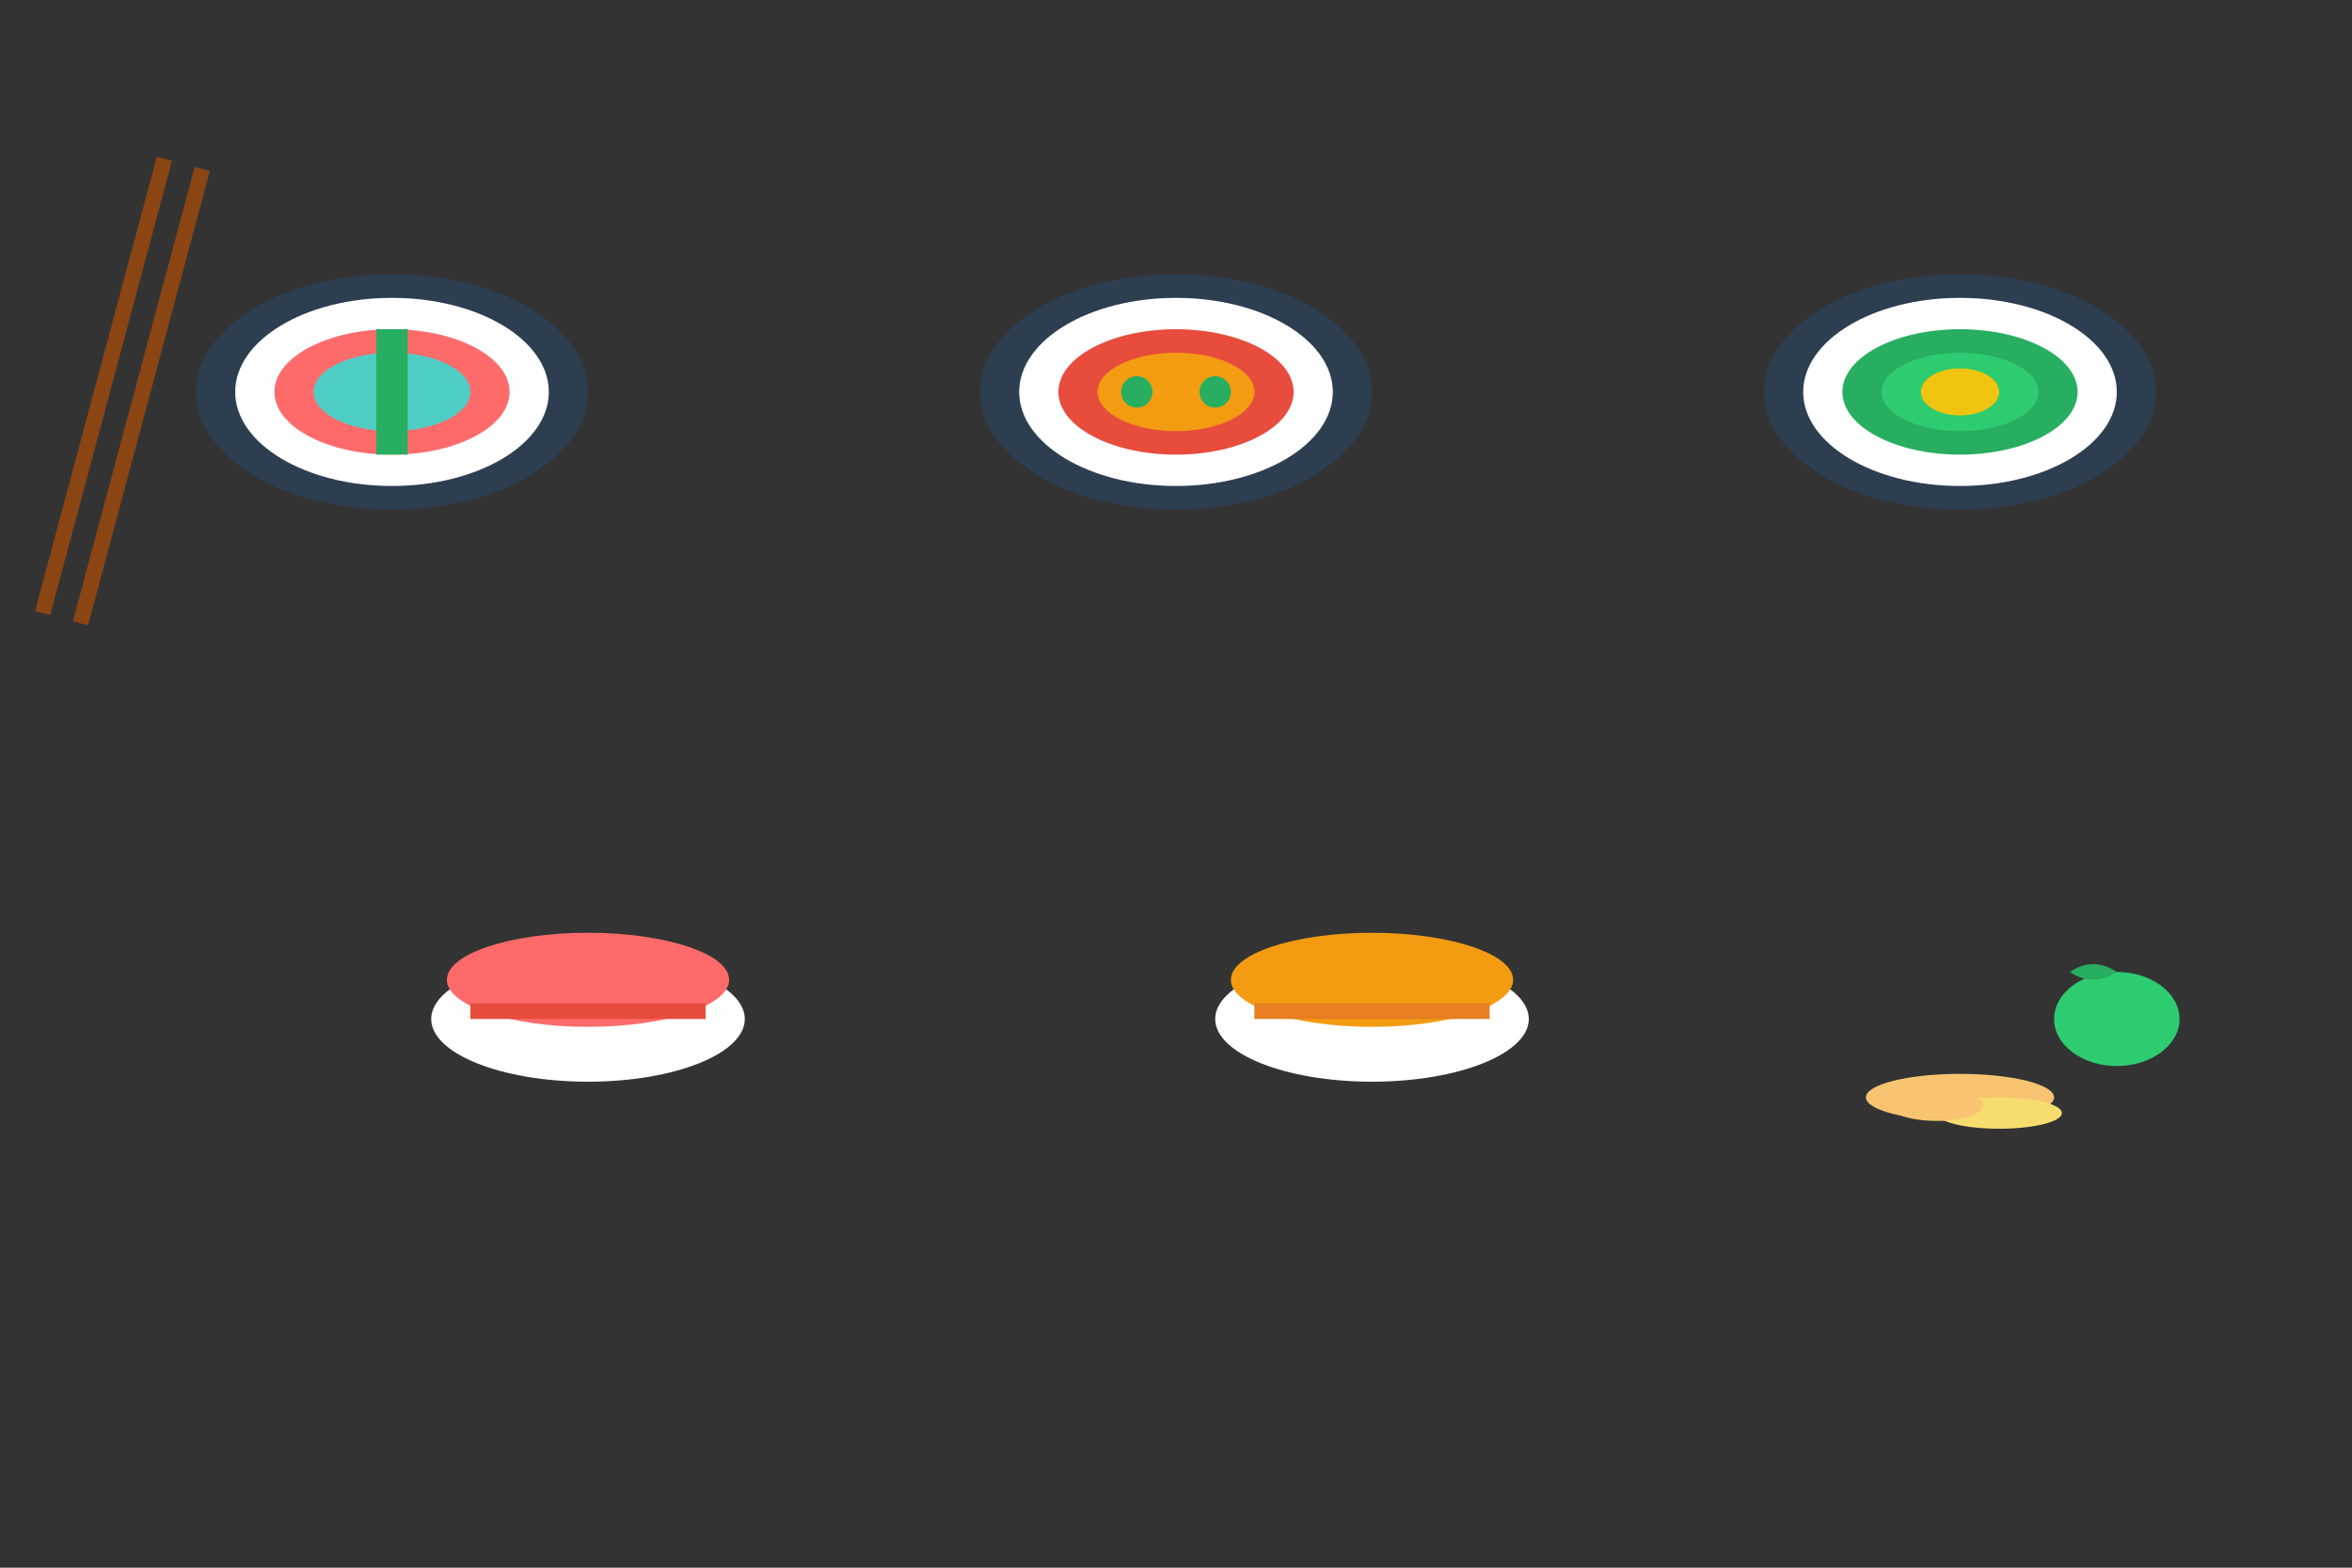 <svg width="300" height="200" viewBox="0 0 300 200" fill="none" xmlns="http://www.w3.org/2000/svg">
  <rect x="0" y="0" width="300" height="200" fill="#333333" stroke="none"/>
  <!-- Sushi Roll 1 - Salmon -->
  <g transform="translate(50, 50)">
    <ellipse cx="0" cy="0" rx="25" ry="15" fill="#2C3E50"/>
    <ellipse cx="0" cy="0" rx="20" ry="12" fill="#FFFFFF"/>
    <ellipse cx="0" cy="0" rx="15" ry="8" fill="#FF6B6B"/>
    <ellipse cx="0" cy="0" rx="10" ry="5" fill="#4ECDC4"/>
    <rect x="-2" y="-8" width="4" height="16" fill="#27AE60"/>
  </g>
  
  <!-- Sushi Roll 2 - Tuna -->
  <g transform="translate(150, 50)">
    <ellipse cx="0" cy="0" rx="25" ry="15" fill="#2C3E50"/>
    <ellipse cx="0" cy="0" rx="20" ry="12" fill="#FFFFFF"/>
    <ellipse cx="0" cy="0" rx="15" ry="8" fill="#E74C3C"/>
    <ellipse cx="0" cy="0" rx="10" ry="5" fill="#F39C12"/>
    <circle cx="-5" cy="0" r="2" fill="#27AE60"/>
    <circle cx="5" cy="0" r="2" fill="#27AE60"/>
  </g>
  
  <!-- Sushi Roll 3 - Avocado -->
  <g transform="translate(250, 50)">
    <ellipse cx="0" cy="0" rx="25" ry="15" fill="#2C3E50"/>
    <ellipse cx="0" cy="0" rx="20" ry="12" fill="#FFFFFF"/>
    <ellipse cx="0" cy="0" rx="15" ry="8" fill="#27AE60"/>
    <ellipse cx="0" cy="0" rx="10" ry="5" fill="#2ECC71"/>
    <ellipse cx="0" cy="0" rx="5" ry="3" fill="#F1C40F"/>
  </g>
  
  <!-- Nigiri 1 -->
  <g transform="translate(75, 130)">
    <ellipse cx="0" cy="0" rx="20" ry="8" fill="#FFFFFF"/>
    <ellipse cx="0" cy="-5" rx="18" ry="6" fill="#FF6B6B"/>
    <rect x="-15" y="-2" width="30" height="2" fill="#E74C3C"/>
  </g>
  
  <!-- Nigiri 2 -->
  <g transform="translate(175, 130)">
    <ellipse cx="0" cy="0" rx="20" ry="8" fill="#FFFFFF"/>
    <ellipse cx="0" cy="-5" rx="18" ry="6" fill="#F39C12"/>
    <rect x="-15" y="-2" width="30" height="2" fill="#E67E22"/>
  </g>
  
  <!-- Chopsticks -->
  <g transform="translate(20, 20)">
    <rect x="0" y="0" width="2" height="60" fill="#8B4513" transform="rotate(15)"/>
    <rect x="5" y="0" width="2" height="60" fill="#8B4513" transform="rotate(15)"/>
  </g>
  
  <!-- Wasabi -->
  <g transform="translate(270, 130)">
    <ellipse cx="0" cy="0" rx="8" ry="6" fill="#2ECC71"/>
    <path d="M0 -6 Q-3 -8 -6 -6 Q-3 -4 0 -6" fill="#27AE60"/>
  </g>
  
  <!-- Ginger -->
  <g transform="translate(250, 140)">
    <ellipse cx="0" cy="0" rx="12" ry="3" fill="#F8C471"/>
    <ellipse cx="5" cy="2" rx="8" ry="2" fill="#F7DC6F"/>
    <ellipse cx="-3" cy="1" rx="6" ry="2" fill="#F8C471"/>
  </g>
</svg>